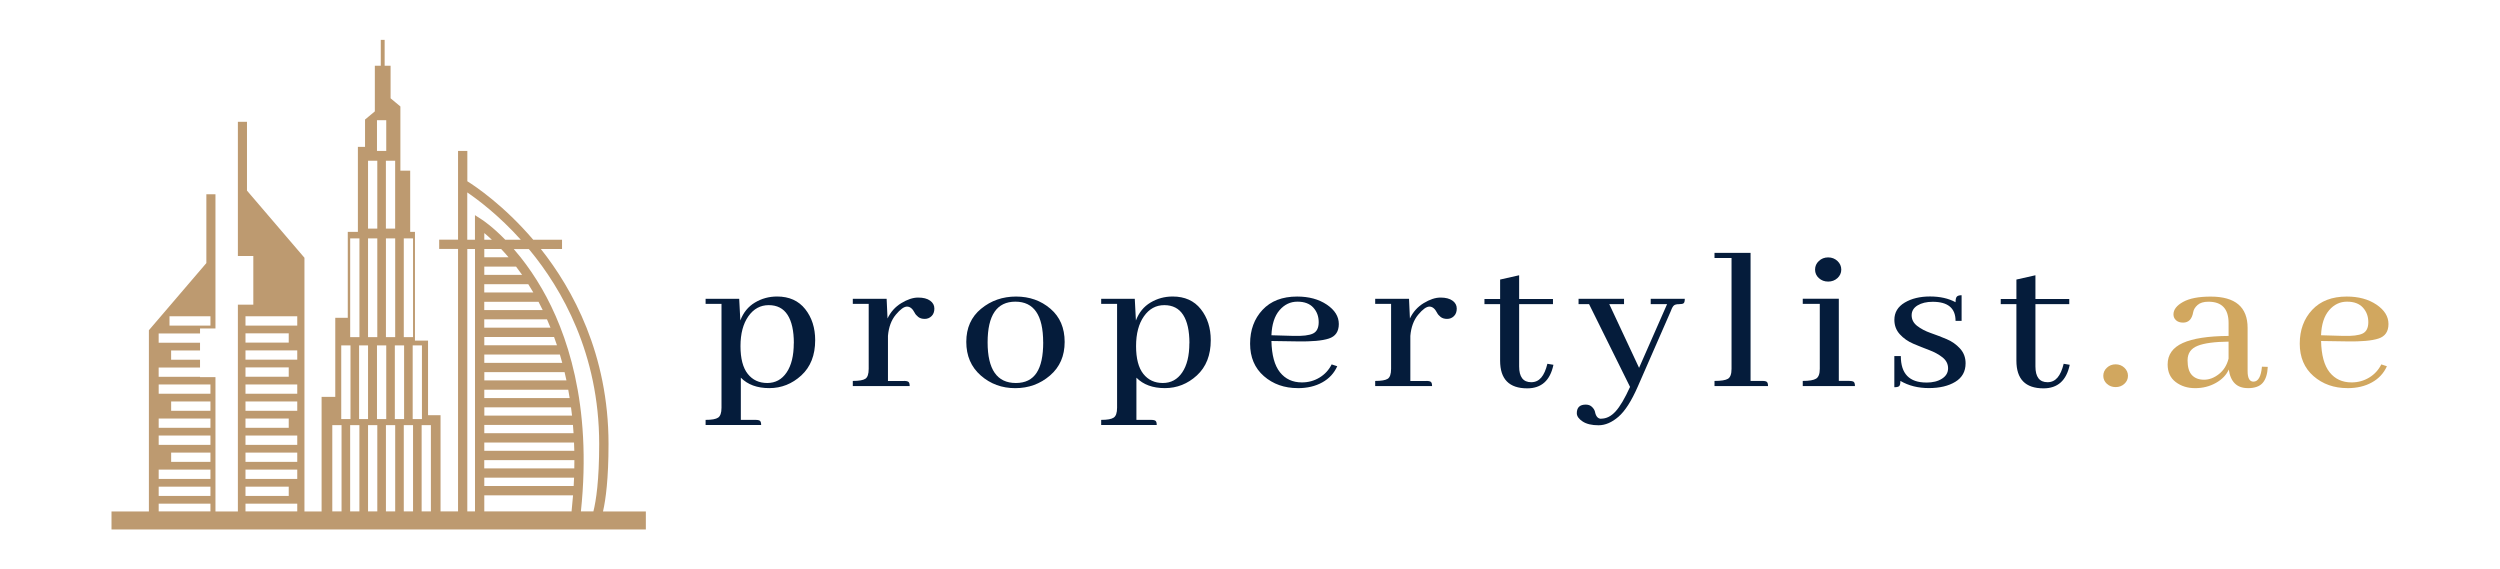<?xml version="1.0" encoding="UTF-8"?>
<svg id="Layer_1" xmlns="http://www.w3.org/2000/svg" version="1.1" viewBox="0 0 639.95 145.7">
  <!-- Generator: Adobe Illustrator 29.7.1, SVG Export Plug-In . SVG Version: 2.1.1 Build 8)  -->
  <defs>
    <style>
      .st0 {
        fill: #051c3b;
      }

      .st1 {
        fill: #bd9a70;
      }

      .st2 {
        fill: #d1a75f;
      }
    </style>
  </defs>
  <path class="st1" d="M154.36,130.91c.71-3.12,1.41-8.41,1.41-17.27,0-22.97-9.19-39.64-17.32-49.9h5.42v-2.38h-7.38c-7.53-8.8-14.76-13.65-16.86-14.96v-7.77h-2.38v22.72h-4.83v2.38h4.83v67.17h-4.48v-24.62h-3.2v-19.09h-3.35v-27.84h-1.22v-15.67h-2.51v-16.43l-2.51-2.09v-8.33h-1.52v-6.62h-.99v6.62h-1.52v11.68l-2.51,2.09v7h-1.83v21.76h-2.59v21.99h-3.2v20.24h-3.5v29.34h-4.39v-64.95l-14.71-17.19v-17.61h-2.33v34.34h3.95v12.47h-3.95v52.94h-5.74v-34.39h-3.95v-.09h-10.59v-2.38h10.59v-1.98h-7.4v-2.38h7.4v-1.98h-10.59v-2.38h10.59v-1.28h3.95v-34.34h-2.33v17.61l-14.71,17.19v46.4h-9.57v4.6h136.78v-4.6h-10.98ZM43.39,80.96h10.48v2.38h-10.48v-2.38ZM135.64,64.07c8.09,9.82,17.74,26.39,17.74,49.57,0,9.37-.8,14.55-1.48,17.27h-3.2c2.91-27.55-3.7-46.09-9.93-56.91-1.81-3.15-3.68-5.83-5.46-8.08v-.05h-.04c-.6-.75-1.19-1.46-1.76-2.12h3.85c.09.11.18.22.28.33ZM128.29,63.74c.61.65,1.24,1.35,1.89,2.12h-6.21v-2.12h4.32ZM123.97,61.36v-1.7c.55.45,1.2,1.02,1.93,1.7h-1.93ZM132.1,68.24c.51.67,1.03,1.38,1.55,2.12h-9.68v-2.12h8.13ZM135.23,72.75c.43.68.86,1.39,1.29,2.12h-12.56v-2.12h11.27ZM137.85,77.25c.36.68.72,1.39,1.07,2.12h-14.96v-2.12h13.88ZM140.02,81.75c.3.69.6,1.39.89,2.12h-16.95v-2.12h16.06ZM141.83,86.26c.25.69.5,1.4.74,2.12h-18.6v-2.12h17.86ZM143.32,90.76c.21.69.41,1.4.6,2.12h-19.95v-2.12h19.35ZM144.52,95.26c.17.7.32,1.4.48,2.12h-21.02v-2.12h20.55ZM145.46,99.77c.13.7.25,1.4.36,2.12h-21.85v-2.12h21.49ZM146.17,104.27c.09.7.18,1.4.26,2.12h-22.45v-2.12h22.2ZM146.66,108.77c.06.7.11,1.41.16,2.12h-22.85v-2.12h22.69ZM146.94,113.28c.03.7.05,1.41.07,2.12h-23.04v-2.12h22.97ZM147.03,117.78c0,.7,0,1.41-.02,2.12h-23.05v-2.12h23.07ZM146.95,122.28c-.03.7-.06,1.41-.1,2.12h-22.88v-2.12h22.98ZM146.69,126.79c-.1,1.35-.23,2.73-.38,4.12h-22.34v-4.12h22.72ZM119.62,49.26c2.68,1.83,8.05,5.84,13.69,12.1h-3.98c-3.3-3.39-5.73-4.98-5.91-5.1l-1.84-1.19v6.29h-1.97v-12.1ZM119.62,86.46v-22.72h1.97v67.17h-1.97v-44.44ZM110.3,108.82v22.09h-2.37v-22.09h2.37ZM92,130.91h-2.37v-22.09h2.37v22.09ZM98.87,88.41v18.86h-2.37v-18.86h2.37ZM98.79,86.3v-25.28h2.37v25.28h-2.37ZM96.58,108.82v22.09h-2.37v-22.09h2.37ZM98.79,108.82h2.37v22.09h-2.37v-22.09ZM105.73,130.91h-2.37v-22.09h2.37v22.09ZM108.01,88.41v18.86h-2.37v-18.86h2.37ZM103.36,61.02h2.37v25.28h-2.37v-25.28ZM103.44,88.41v18.86h-2.37v-18.86h2.37ZM101.15,41.15v17.36h-2.37v-17.36h2.37ZM96.5,30.77h2.37v7.87h-2.37v-7.87ZM94.21,41.15h2.37v17.36h-2.37v-17.36ZM94.21,61.02h2.37v25.28h-2.37v-25.28ZM94.21,88.41v18.86h-2.29v-18.86h2.29ZM89.64,61.02h2.37v25.28h-2.37v-25.28ZM87.35,88.41h2.37v18.86h-2.37v-18.86ZM85.06,108.82h2.37v22.09h-2.37v-22.09ZM62.84,80.96h13.25v2.38h-13.25v-2.38ZM62.84,85.32h11.07v2.38h-11.07v-2.38ZM62.84,89.69h13.25v2.38h-13.25v-2.38ZM62.84,94.05h11.07v2.38h-11.07v-2.38ZM62.84,98.41h13.25v2.38h-13.25v-2.38ZM62.84,102.77h13.25v2.38h-13.25v-2.38ZM62.84,107.13h11.07v2.38h-11.07v-2.38ZM62.84,111.49h13.25v2.38h-13.25v-2.38ZM62.84,115.85h13.25v2.38h-13.25v-2.38ZM62.84,120.21h13.25v2.38h-13.25v-2.38ZM62.84,124.57h11.07v2.38h-11.07v-2.38ZM62.84,128.93h13.25v1.98h-13.25v-1.98ZM53.87,118.23h-10.06v-2.38h10.06v2.38ZM53.87,105.15h-10.06v-2.38h10.06v2.38ZM40.62,98.41h13.25v2.38h-13.25v-2.38ZM40.62,107.13h13.25v2.38h-13.25v-2.38ZM40.62,111.49h13.25v2.38h-13.25v-2.38ZM40.62,120.21h13.25v2.38h-13.25v-2.38ZM40.62,124.57h13.25v2.38h-13.25v-2.38ZM40.62,128.93h13.25v1.98h-13.25v-1.98Z"/>
  <g>
    <path class="st0" d="M189.62,107.48h3.78c.57,0,.96.09,1.15.26.19.17.29.52.29,1.05h-14.22v-1.31c1.57,0,2.64-.19,3.21-.58.57-.39.86-1.22.86-2.52v-26.59h-4.07v-1.31h8.6l.29,5.56c.76-2.03,2.01-3.56,3.73-4.59,1.72-1.03,3.61-1.55,5.68-1.55,3.1,0,5.49,1.08,7.2,3.23,1.7,2.15,2.55,4.8,2.55,7.95,0,3.85-1.19,6.85-3.55,9.02-2.37,2.17-5.1,3.25-8.2,3.25s-5.52-.89-7.28-2.67v10.81ZM203.21,87.86c0-3.18-.54-5.6-1.61-7.26-1.07-1.66-2.68-2.49-4.82-2.49s-3.88.95-5.22,2.86c-1.34,1.91-2.01,4.45-2.01,7.63s.62,5.55,1.86,7.11c1.24,1.56,2.9,2.33,4.99,2.33s3.74-.9,4.96-2.7c1.22-1.8,1.83-4.29,1.83-7.47Z"/>
    <path class="st0" d="M231.42,97.51c.57,0,.95.09,1.15.26.19.18.29.52.29,1.05h-14.56v-1.31c1.57,0,2.64-.18,3.21-.55.57-.37.86-1.21.86-2.54v-16.63h-4.07v-1.31h8.66l.23,5.04c.8-1.68,1.98-2.99,3.53-3.93,1.55-.94,2.98-1.42,4.3-1.42s2.34.26,3.07.79c.73.52,1.09,1.2,1.09,2.02s-.24,1.47-.72,1.94c-.48.47-1.06.71-1.75.71s-1.24-.17-1.66-.5c-.42-.33-.73-.69-.92-1.08-.54-1.05-1.19-1.57-1.95-1.57s-1.72.69-2.87,2.07c-1.15,1.38-1.82,3.19-2.01,5.43v11.54h4.13Z"/>
    <path class="st0" d="M251.15,79.03c2.52-2.08,5.5-3.12,8.94-3.12s6.37,1.04,8.8,3.12c2.43,2.08,3.64,4.91,3.64,8.5s-1.25,6.45-3.76,8.6c-2.5,2.15-5.47,3.23-8.89,3.23s-6.36-1.08-8.83-3.25c-2.47-2.17-3.7-5.04-3.7-8.6s1.26-6.39,3.78-8.47ZM267.03,87.63c0-6.94-2.37-10.41-7.11-10.41s-7.11,3.47-7.11,10.41,2.41,10.41,7.23,10.41,7-3.47,7-10.41Z"/>
    <path class="st0" d="M290.88,107.48h3.78c.57,0,.96.09,1.15.26.19.17.29.52.29,1.05h-14.22v-1.31c1.57,0,2.64-.19,3.21-.58.57-.39.86-1.22.86-2.52v-26.59h-4.07v-1.31h8.6l.29,5.56c.76-2.03,2.01-3.56,3.73-4.59,1.72-1.03,3.61-1.55,5.68-1.55,3.1,0,5.49,1.08,7.2,3.23,1.7,2.15,2.55,4.8,2.55,7.95,0,3.85-1.19,6.85-3.55,9.02-2.37,2.17-5.1,3.25-8.2,3.25s-5.52-.89-7.28-2.67v10.81ZM304.47,87.86c0-3.18-.54-5.6-1.61-7.26-1.07-1.66-2.68-2.49-4.82-2.49s-3.88.95-5.22,2.86c-1.34,1.91-2.01,4.45-2.01,7.63s.62,5.55,1.86,7.11c1.24,1.56,2.9,2.33,4.99,2.33s3.74-.9,4.96-2.7c1.22-1.8,1.83-4.29,1.83-7.47Z"/>
    <path class="st0" d="M332.22,99.35c-3.44,0-6.34-1.02-8.69-3.07-2.35-2.05-3.53-4.82-3.53-8.31s1.06-6.38,3.18-8.65c2.12-2.27,5.07-3.41,8.86-3.41,3.02,0,5.55.69,7.6,2.07,2.04,1.38,3.07,3.03,3.07,4.96s-.85,3.17-2.55,3.72c-1.7.56-4.41.8-8.11.73l-6.59-.1c.08,3.6.8,6.27,2.18,8,1.38,1.73,3.25,2.6,5.62,2.6,1.64,0,3.14-.41,4.5-1.23,1.36-.82,2.4-1.95,3.12-3.38l1.43.47c-.8,1.78-2.08,3.17-3.84,4.14-1.76.98-3.84,1.47-6.25,1.47ZM337.56,82.46c0-1.47-.46-2.71-1.38-3.72-.92-1.01-2.27-1.52-4.07-1.52s-3.33.73-4.59,2.2c-1.26,1.47-1.95,3.6-2.06,6.4l5.62.16c2.37.07,4.04-.13,5.02-.6.97-.47,1.46-1.44,1.46-2.91Z"/>
    <path class="st0" d="M365.14,97.51c.57,0,.95.09,1.15.26.19.18.29.52.29,1.05h-14.56v-1.31c1.57,0,2.64-.18,3.21-.55.57-.37.86-1.21.86-2.54v-16.63h-4.07v-1.31h8.66l.23,5.04c.8-1.68,1.98-2.99,3.53-3.93,1.55-.94,2.98-1.42,4.3-1.42s2.34.26,3.07.79c.73.52,1.09,1.2,1.09,2.02s-.24,1.47-.72,1.94c-.48.47-1.06.71-1.75.71s-1.24-.17-1.66-.5c-.42-.33-.73-.69-.92-1.08-.54-1.05-1.19-1.57-1.95-1.57s-1.72.69-2.87,2.07c-1.15,1.38-1.82,3.19-2.01,5.43v11.54h4.13Z"/>
    <path class="st0" d="M379.99,77.85v-1.31h4.01v-4.98l4.87-1.1v6.08h8.66v1.31h-8.66v15.95c0,2.69,1.03,4.04,3.1,4.04s3.36-1.57,4.13-4.72l1.55.26c-.84,4.02-3.08,6.03-6.71,6.03-4.63,0-6.94-2.36-6.94-7.08v-14.48h-4.01Z"/>
    <path class="st0" d="M409.86,107.17c1.34,0,2.57-.62,3.7-1.86,1.13-1.24,2.36-3.33,3.7-6.27l-10.49-21.19h-2.69v-1.36h11.64v1.36h-3.78l7.63,16.31,7.17-16.31h-4.19v-1.36h8.72c0,.6-.1.97-.29,1.13-.19.16-.58.24-1.18.24s-1.02.1-1.29.31c-.27.21-.54.68-.8,1.42l-8.49,19.41c-1.61,3.67-3.25,6.23-4.93,7.68-1.68,1.45-3.38,2.18-5.1,2.18s-3.08-.32-4.07-.97c-.99-.65-1.49-1.36-1.49-2.12,0-1.47.76-2.2,2.29-2.2.65,0,1.18.19,1.58.58.4.38.66.79.77,1.21.23,1.22.76,1.84,1.61,1.84Z"/>
    <path class="st0" d="M451.2,97.51c.53,0,.9.09,1.09.26.19.18.29.52.29,1.05h-13.7v-1.31c1.68,0,2.83-.18,3.44-.55.61-.37.92-1.21.92-2.54v-28.38h-4.36v-1.31h9.23v32.78h3.1Z"/>
    <path class="st0" d="M473.39,97.51c.57,0,.96.09,1.15.26.19.18.29.52.29,1.05h-13.36v-1.31c1.64,0,2.78-.19,3.41-.58.63-.38.95-1.22.95-2.52v-16.63h-4.36v-1.31h9.23v21.03h2.69ZM467.97,65.89c.94,0,1.73.31,2.38.92.65.61.98,1.35.98,2.2s-.33,1.58-.98,2.18c-.65.59-1.44.89-2.38.89s-1.73-.3-2.38-.89c-.65-.59-.97-1.32-.97-2.18s.32-1.59.97-2.2c.65-.61,1.44-.92,2.38-.92Z"/>
    <path class="st0" d="M493.11,97.93c1.64,0,2.98-.33,4.01-1,1.03-.66,1.55-1.55,1.55-2.65s-.47-2.03-1.4-2.78c-.94-.75-2.08-1.38-3.44-1.89-1.36-.51-2.71-1.05-4.07-1.63-1.36-.58-2.5-1.38-3.44-2.41-.94-1.03-1.4-2.26-1.4-3.7,0-1.89.88-3.36,2.64-4.41,1.76-1.05,3.92-1.57,6.48-1.57s4.74.49,6.54,1.47c0-.7.1-1.17.32-1.42.21-.24.62-.37,1.23-.37v6.56h-1.55c0-3.25-1.95-4.88-5.85-4.88-1.57,0-2.86.31-3.87.92-1.01.61-1.52,1.46-1.52,2.54s.48,1.99,1.43,2.73c.96.73,2.11,1.34,3.47,1.81,1.36.47,2.7.99,4.04,1.55,1.34.56,2.48,1.36,3.44,2.41.96,1.05,1.43,2.31,1.43,3.78,0,2.1-.88,3.68-2.64,4.75-1.76,1.07-4.01,1.6-6.77,1.6s-5.18-.61-7.28-1.84c0,.67-.1,1.1-.29,1.31-.19.21-.61.31-1.26.31v-7.97h1.66c0,4.51,2.18,6.77,6.54,6.77Z"/>
    <path class="st0" d="M512.15,77.85v-1.31h4.01v-4.98l4.87-1.1v6.08h8.66v1.31h-8.66v15.95c0,2.69,1.03,4.04,3.1,4.04s3.36-1.57,4.13-4.72l1.55.26c-.84,4.02-3.08,6.03-6.71,6.03-4.63,0-6.94-2.36-6.94-7.08v-14.48h-4.01Z"/>
    <path class="st2" d="M543.8,94.13c.61.58.92,1.27.92,2.07s-.31,1.49-.92,2.05c-.61.56-1.36.84-2.24.84s-1.62-.28-2.24-.84c-.61-.56-.92-1.24-.92-2.05s.31-1.5.92-2.07c.61-.58,1.36-.87,2.24-.87s1.62.29,2.24.87Z"/>
    <path class="st2" d="M575.39,99.35c-2.79,0-4.42-1.59-4.87-4.77-.61,1.4-1.71,2.54-3.3,3.44-1.59.89-3.35,1.34-5.3,1.34s-3.61-.52-4.99-1.57c-1.38-1.05-2.06-2.55-2.06-4.51,0-2.48,1.29-4.31,3.87-5.48,2.58-1.17,6.49-1.77,11.73-1.81v-3.3c0-3.64-1.72-5.46-5.16-5.46-1.22,0-2.15.28-2.78.84-.63.56-1,1.17-1.12,1.84-.31,1.78-1.17,2.67-2.58,2.67-.76,0-1.37-.2-1.81-.6-.44-.4-.66-.9-.66-1.5,0-1.22.82-2.29,2.47-3.2,1.64-.91,3.99-1.36,7.05-1.36,6.31,0,9.46,2.67,9.46,8.02v11.07c0,1.78.5,2.68,1.49,2.68,1.22,0,1.95-1.28,2.18-3.83l1.49.05c-.08,1.82-.51,3.18-1.29,4.09-.78.91-2.06,1.36-3.81,1.36ZM559.97,92.19c0,1.77.37,3.04,1.12,3.83s1.78,1.18,3.1,1.18,2.59-.48,3.81-1.44c1.22-.96,2.04-2.28,2.47-3.96v-4.35c-3.59.04-6.24.39-7.94,1.08-1.7.68-2.55,1.91-2.55,3.67Z"/>
    <path class="st2" d="M600.91,99.35c-3.44,0-6.34-1.02-8.69-3.07-2.35-2.05-3.53-4.82-3.53-8.31s1.06-6.38,3.18-8.65c2.12-2.27,5.07-3.41,8.86-3.41,3.02,0,5.55.69,7.6,2.07,2.04,1.38,3.07,3.03,3.07,4.96s-.85,3.17-2.55,3.72c-1.7.56-4.41.8-8.11.73l-6.59-.1c.08,3.6.8,6.27,2.18,8,1.38,1.73,3.25,2.6,5.62,2.6,1.64,0,3.14-.41,4.5-1.23,1.36-.82,2.4-1.95,3.12-3.38l1.43.47c-.8,1.78-2.08,3.17-3.84,4.14-1.76.98-3.84,1.47-6.25,1.47ZM606.24,82.46c0-1.47-.46-2.71-1.38-3.72-.92-1.01-2.27-1.52-4.07-1.52s-3.33.73-4.59,2.2c-1.26,1.47-1.95,3.6-2.06,6.4l5.62.16c2.37.07,4.04-.13,5.02-.6.97-.47,1.46-1.44,1.46-2.91Z"/>
  </g>
</svg>